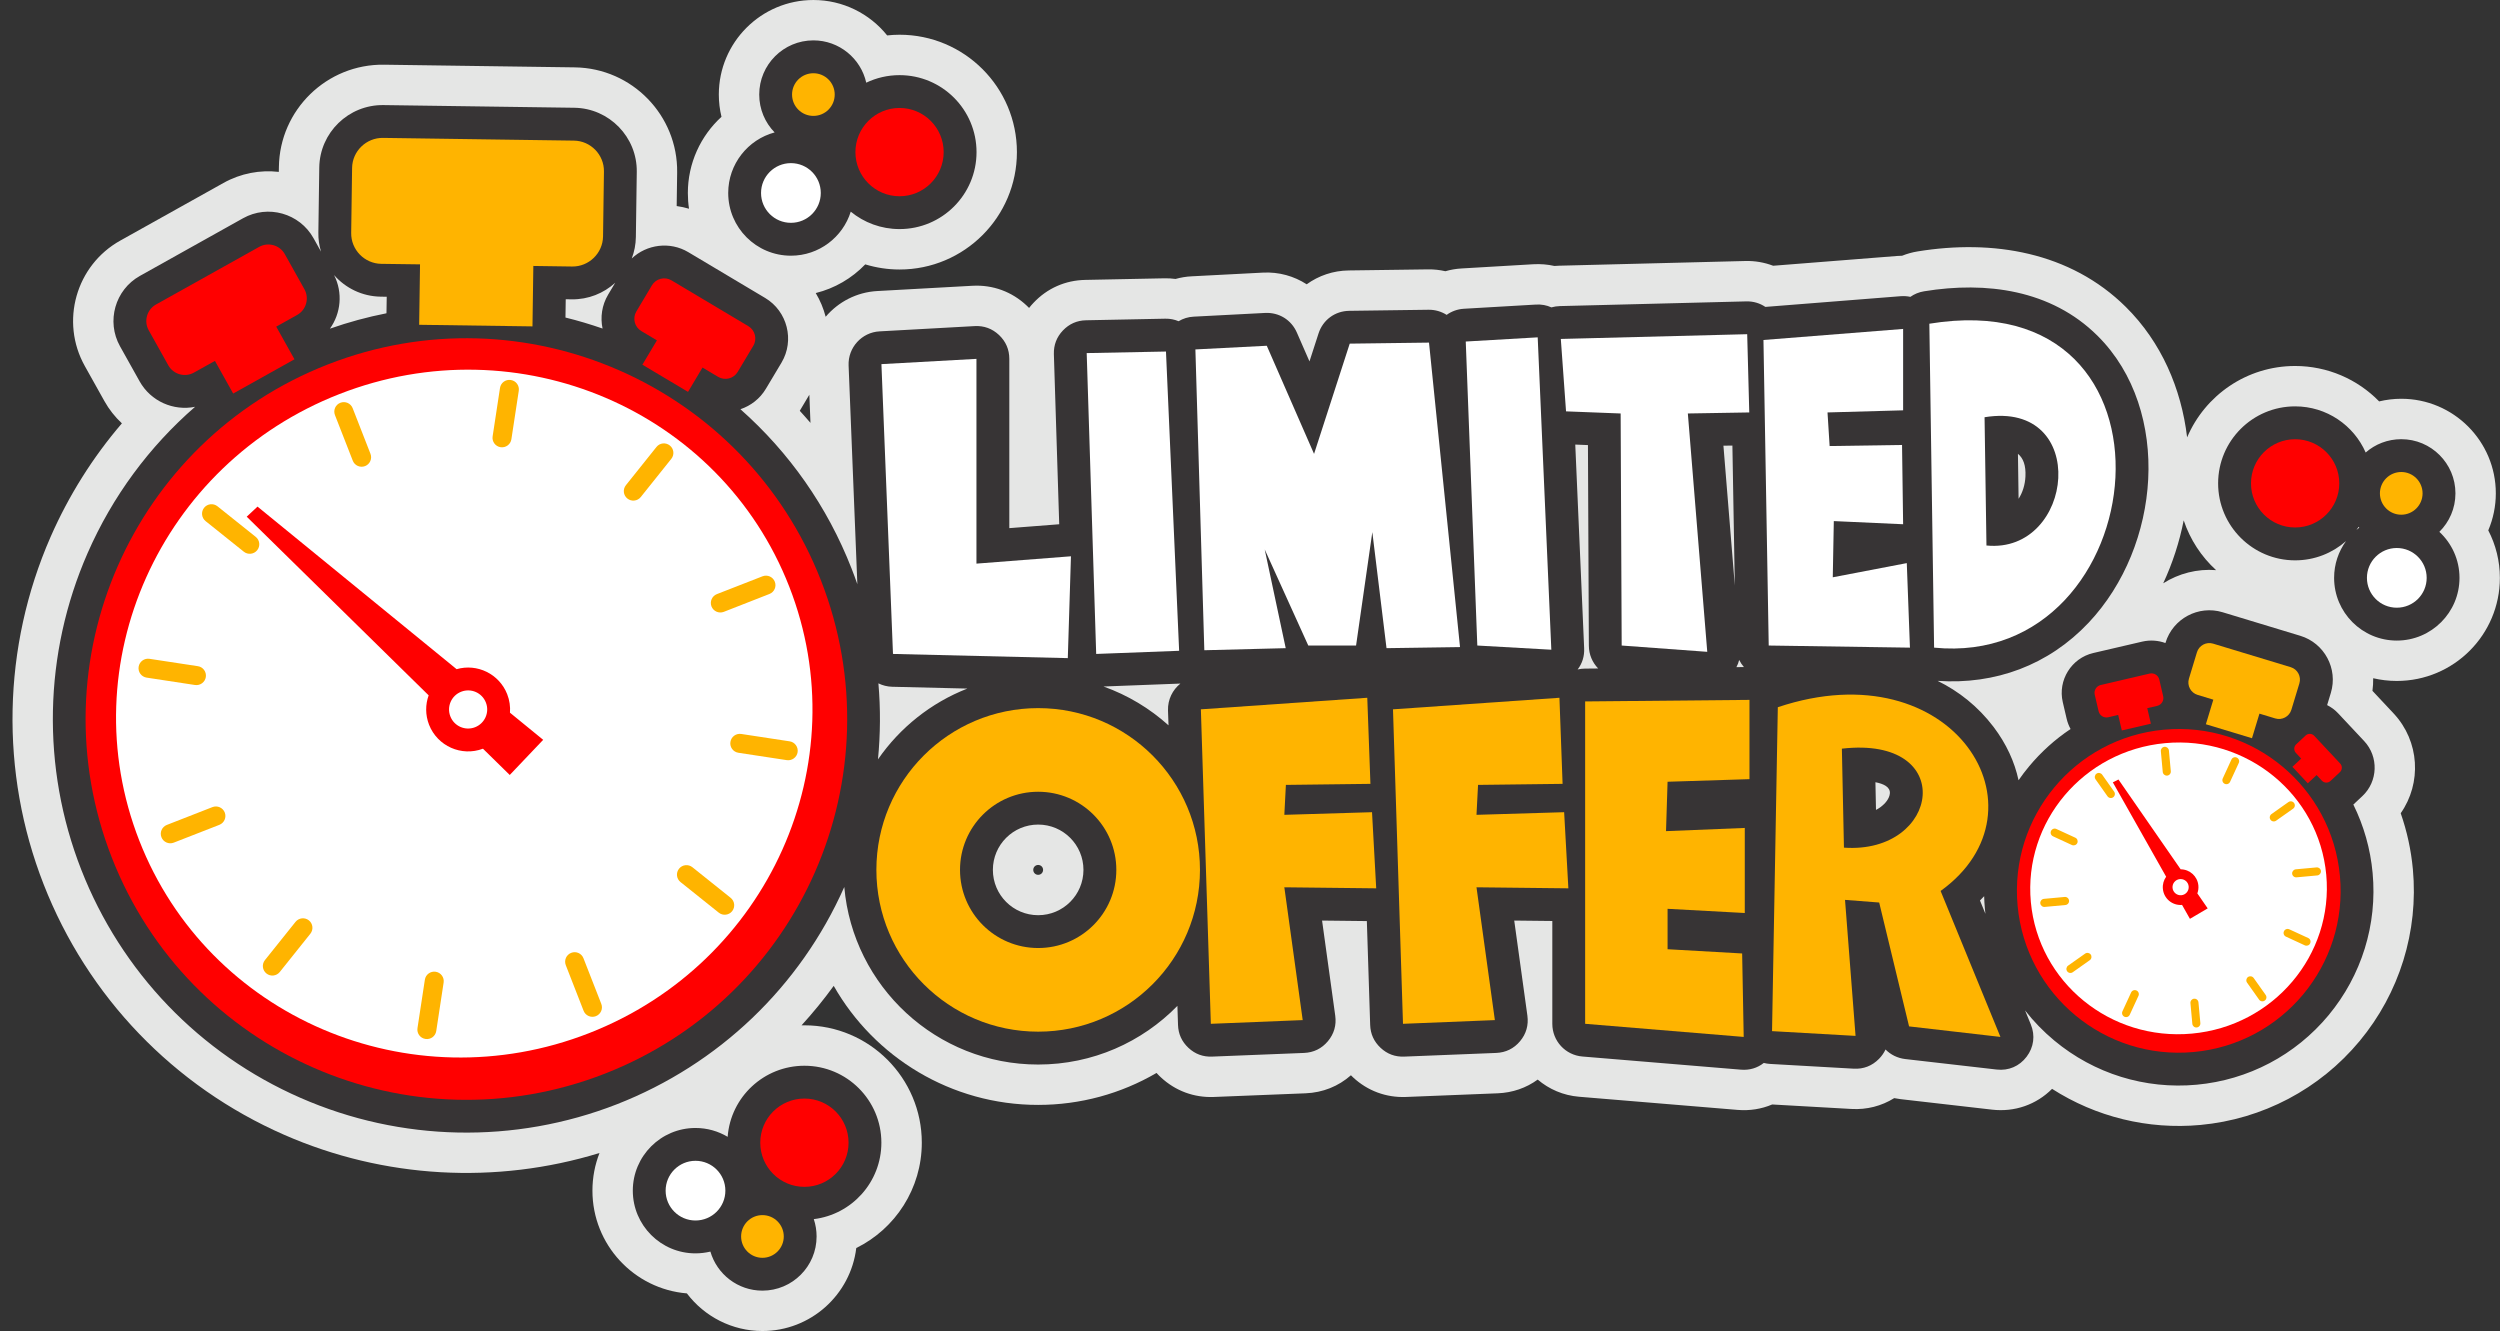 <?xml version="1.0" encoding="UTF-8"?>
<!DOCTYPE svg PUBLIC '-//W3C//DTD SVG 1.0//EN'
          'http://www.w3.org/TR/2001/REC-SVG-20010904/DTD/svg10.dtd'>
<svg clip-rule="evenodd" fill-rule="evenodd" height="308.6" image-rendering="optimizeQuality" preserveAspectRatio="xMidYMid meet" shape-rendering="geometricPrecision" text-rendering="geometricPrecision" version="1.0" viewBox="-2.9 0.0 579.6 308.6" width="579.6" xmlns="http://www.w3.org/2000/svg" xmlns:xlink="http://www.w3.org/1999/xlink" zoomAndPan="magnify"
><rect x="-2.9" y="0.0" width="579.6" height="308.6" fill="#333333" stroke="none"/><g
  ><g
    ><g id="change1_1"
      ><path d="M182.92 237.72c0.23,0 0.45,-0.01 0.68,-0.01 15.02,0 27.21,12.19 27.21,27.21 0,10.61 -6.12,19.95 -15.19,24.42 -1.32,10.84 -10.56,19.24 -21.76,19.24 -7.03,0 -13.45,-3.35 -17.51,-8.72 -12.26,-1.01 -21.9,-11.3 -21.9,-23.82 0,-3.08 0.58,-6.02 1.64,-8.73 -23.98,7.36 -49.97,5.92 -73.09,-4.21 -25.64,-11.23 -45.61,-32.03 -55.79,-58.1 -10.15,-25.96 -9.56,-54.99 1.62,-80.53 4.2,-9.57 9.77,-18.44 16.53,-26.32 -1.59,-1.48 -2.97,-3.21 -4.06,-5.17l-4.55 -8.14c-5.74,-10.28 -2.05,-23.32 8.23,-29.06l23.92 -13.36c4.05,-2.27 8.54,-3.06 12.84,-2.57l0.02 -1.15c0.18,-13.25 11.12,-23.89 24.38,-23.7l44.25 0.62c13.25,0.19 23.89,11.13 23.7,24.38l-0.11 7.77c0.97,0.14 1.92,0.34 2.86,0.62 -0.18,-1.19 -0.27,-2.41 -0.27,-3.65 0,-6.88 2.95,-13.24 7.8,-17.66 -0.41,-1.67 -0.62,-3.4 -0.62,-5.16 0,-12.1 9.82,-21.92 21.93,-21.92 6.82,0 13.04,3.15 17.1,8.21 0.95,-0.1 1.91,-0.16 2.87,-0.16 15.02,0 27.21,12.19 27.21,27.22 0,15.02 -12.19,27.21 -27.21,27.21 -2.72,0 -5.39,-0.41 -7.95,-1.19 -3.1,3.23 -7.08,5.56 -11.48,6.65 1.03,1.72 1.8,3.57 2.3,5.5 2.91,-3.43 7.17,-5.71 12,-5.97l22.03 -1.22c4.72,-0.26 9.16,1.37 12.6,4.62 0.18,0.17 0.36,0.34 0.53,0.52 0.33,-0.42 0.68,-0.83 1.06,-1.22 3.17,-3.35 7.35,-5.19 11.97,-5.28l18.38 -0.37c0.85,-0.01 1.71,0.03 2.55,0.15 1.21,-0.34 2.46,-0.55 3.73,-0.61l16.55 -0.86c3.67,-0.19 7.19,0.81 10.12,2.71 2.76,-2 6.14,-3.17 9.76,-3.21l18.38 -0.25c1.36,-0.02 2.71,0.13 4.02,0.43 1.21,-0.35 2.46,-0.57 3.73,-0.64l16.68 -0.98c1.64,-0.09 3.28,0.04 4.86,0.4 0.35,-0.03 0.7,-0.05 1.06,-0.06l43.21 -1.09c2.2,-0.06 4.39,0.32 6.45,1.1l28.79 -2.27c0.37,-0.03 0.73,-0.05 1.1,-0.05 1.15,-0.46 2.35,-0.8 3.59,-1 17.37,-2.84 35.37,0.09 48.28,12.87 8.24,8.16 12.87,18.94 14.21,30.24 4.15,-9.73 13.8,-16.55 25.04,-16.55 7.48,0 14.46,3.06 19.48,8.21 1.67,-0.4 3.38,-0.61 5.13,-0.61 12.1,0 21.92,9.83 21.92,21.93 0,2.98 -0.61,5.89 -1.75,8.58 1.75,3.36 2.69,7.13 2.69,11.01 0,13.2 -10.7,23.9 -23.9,23.9 -1.88,0 -3.71,-0.22 -5.47,-0.63 0.01,0.97 -0.04,1.95 -0.17,2.93l4.91 5.24c6.05,6.46 6.53,16.16 1.64,23.13 1.46,4.19 2.41,8.55 2.82,12.99 1.33,14.41 -3.11,28.71 -12.36,39.84 -9.26,11.14 -22.48,18.1 -36.9,19.44 -12.16,1.12 -24.23,-1.86 -34.39,-8.37 -3.63,3.65 -8.67,5.43 -13.91,4.82 -7.06,-0.81 -14.12,-1.62 -21.18,-2.43 -0.51,-0.06 -1.01,-0.14 -1.51,-0.24 -2.93,1.83 -6.35,2.72 -9.92,2.51 -6.12,-0.34 -12.25,-0.69 -18.37,-1.04 -2.49,1.06 -5.21,1.49 -8,1.26l-36.76 -3.05c-3.67,-0.3 -6.98,-1.75 -9.6,-3.98 -2.66,1.94 -5.83,3.04 -9.25,3.18l-21.31 0.85c-4.57,0.18 -8.89,-1.42 -12.24,-4.54 -0.17,-0.16 -0.34,-0.32 -0.5,-0.49 -2.9,2.56 -6.53,4.02 -10.5,4.18l-21.3 0.85c-4.58,0.18 -8.9,-1.42 -12.25,-4.54 -0.36,-0.33 -0.7,-0.67 -1.02,-1.03 -8.25,4.82 -17.68,7.41 -27.44,7.41 -20.17,0 -37.99,-11.04 -47.4,-27.6 -2.32,3.2 -4.82,6.26 -7.47,9.16zm327.96 -105.54c-3.41,-3.11 -6.02,-7.07 -7.51,-11.54 -0.99,5.03 -2.59,9.95 -4.75,14.59 3.59,-2.27 7.88,-3.4 12.26,-3.05zm-326.14 -40.67l-2.03 3.41c-0.06,0.11 -0.13,0.21 -0.19,0.32 0.84,0.92 1.67,1.85 2.48,2.8l-0.26 -6.53zm53.05 109.02c-0.64,0 -1.14,0.51 -1.14,1.14 0,0.64 0.5,1.15 1.14,1.15 0.64,0 1.14,-0.51 1.14,-1.15 0,-0.63 -0.5,-1.14 -1.14,-1.14z" fill="#e5e6e5"
      /></g
      ><g id="change2_1"
      ><path d="M161.8 290.17c-1.11,0.26 -2.27,0.41 -3.46,0.41 -8.02,0 -14.53,-6.51 -14.53,-14.54 0,-8.02 6.51,-14.53 14.53,-14.53 2.73,0 5.28,0.75 7.46,2.05 0.69,-9.22 8.4,-16.48 17.8,-16.48 9.85,0 17.84,7.99 17.84,17.84 0,9.12 -6.84,16.65 -15.67,17.72 0.42,1.26 0.65,2.62 0.65,4.02 0,6.94 -5.62,12.56 -12.56,12.56 -5.72,0 -10.54,-3.82 -12.06,-9.05zm400.84 -166.87c2.87,2.66 4.67,6.46 4.67,10.67 0,8.03 -6.51,14.54 -14.54,14.54 -8.02,0 -14.53,-6.51 -14.53,-14.54 0,-3.18 1.02,-6.12 2.76,-8.52 -3.15,2.77 -7.28,4.46 -11.8,4.46 -9.85,0 -17.85,-8 -17.85,-17.85 0,-9.86 8,-17.85 17.85,-17.85 7.31,0 13.6,4.4 16.36,10.7 2.2,-1.93 5.09,-3.09 8.25,-3.09 6.93,0 12.56,5.62 12.56,12.56 0,3.49 -1.43,6.65 -3.73,8.92zm-18.56 -0.97c-0.05,-0.06 -0.1,-0.13 -0.15,-0.19 -0.16,0.24 -0.34,0.48 -0.51,0.71 0.21,-0.18 0.43,-0.35 0.66,-0.52zm-367.39 -91.63c-2.21,-2.26 -3.57,-5.36 -3.57,-8.78 0,-6.93 5.62,-12.56 12.56,-12.56 5.98,0 11,4.2 12.25,9.81 2.34,-1.12 4.96,-1.75 7.72,-1.75 9.86,0 17.85,7.99 17.85,17.85 0,9.85 -7.99,17.84 -17.85,17.84 -4.29,0 -8.23,-1.51 -11.31,-4.04 -1.84,5.91 -7.36,10.21 -13.87,10.21 -8.03,0 -14.54,-6.51 -14.54,-14.54 0,-6.72 4.57,-12.38 10.76,-14.04zm359.93 132.77c0.94,0.47 1.81,1.1 2.56,1.91l6.03 6.43c3.4,3.64 3.21,9.36 -0.42,12.76l-2.09 1.96c2.43,4.91 3.96,10.27 4.47,15.86 1.11,11.95 -2.56,23.76 -10.23,33 -7.67,9.23 -18.61,14.99 -30.56,16.09 -11.96,1.11 -23.77,-2.56 -33,-10.23 -2.53,-2.1 -4.81,-4.45 -6.79,-7 0.44,1.08 0.89,2.17 1.34,3.26 1.05,2.56 0.69,5.28 -0.98,7.48 -1.67,2.21 -4.19,3.29 -6.94,2.97 -7.06,-0.81 -14.12,-1.62 -21.18,-2.43 -1.81,-0.21 -3.4,-1.01 -4.59,-2.22 -0.36,0.78 -0.86,1.51 -1.51,2.17 -1.6,1.63 -3.6,2.41 -5.87,2.28 -6.45,-0.37 -12.9,-0.73 -19.36,-1.1 -0.51,-0.03 -1.01,-0.11 -1.48,-0.23 -1.52,1.19 -3.31,1.72 -5.29,1.56l-36.76 -3.05c-3.95,-0.32 -6.98,-3.61 -6.98,-7.58l0 -23.84 -8.83 -0.1 3.05 22.04c0.3,2.21 -0.27,4.22 -1.7,5.93 -1.43,1.71 -3.31,2.63 -5.54,2.72l-21.3 0.85c-2.11,0.09 -3.95,-0.59 -5.49,-2.03 -1.54,-1.44 -2.36,-3.23 -2.42,-5.33l-0.77 -24.06 -10.38 -0.12 3.05 22.04c0.31,2.21 -0.27,4.22 -1.7,5.93 -1.43,1.71 -3.31,2.63 -5.54,2.72l-21.3 0.85c-2.1,0.09 -3.95,-0.59 -5.49,-2.03 -1.54,-1.44 -2.36,-3.23 -2.42,-5.33l-0.14 -4.4c-8.2,8.39 -19.63,13.6 -32.28,13.6 -23.58,0 -42.94,-18.1 -44.95,-41.16 -10.28,23.14 -29.12,41.14 -52.72,50.37 -23.69,9.25 -50.07,8.72 -73.36,-1.49 -23.37,-10.23 -41.55,-29.17 -50.83,-52.92 -9.26,-23.69 -8.72,-50.08 1.48,-73.37 5.77,-13.18 14.31,-24.7 24.92,-33.92 -4.97,1.01 -10.25,-1.24 -12.86,-5.9l-4.55 -8.14c-3.22,-5.77 -1.14,-13.09 4.62,-16.31l23.92 -13.37c5.77,-3.22 13.1,-1.15 16.32,4.62l1.75 3.13c-0.43,-1.4 -0.65,-2.9 -0.62,-4.45l0.21 -15.06c0.11,-8.08 6.79,-14.58 14.88,-14.47l44.26 0.62c8.09,0.12 14.59,6.8 14.47,14.89l-0.21 15.06c-0.02,1.75 -0.36,3.43 -0.95,4.99 3.46,-3.27 8.84,-4.01 13.11,-1.46l17.82 10.62c5.15,3.07 6.86,9.83 3.79,14.98l-3.62 6.06c-1.38,2.32 -3.51,3.95 -5.91,4.75 11.29,9.98 20.16,22.58 25.77,36.94 0.47,1.2 0.92,2.42 1.34,3.63l-2.03 -50.72c-0.16,-4.15 3.05,-7.68 7.19,-7.9l22.03 -1.22c2.17,-0.12 4.08,0.58 5.66,2.07 1.57,1.49 2.38,3.36 2.38,5.53l0 39.24 11.57 -0.9 -1.24 -39.44c-0.06,-2.11 0.64,-3.95 2.09,-5.48 1.46,-1.53 3.26,-2.33 5.37,-2.37l18.38 -0.37c1.09,-0.02 2.13,0.19 3.08,0.59 1.03,-0.62 2.22,-1 3.5,-1.06l16.55 -0.86c3.23,-0.16 6.08,1.6 7.37,4.56l2.92 6.68 2.09 -6.46c1.02,-3.17 3.82,-5.23 7.14,-5.27l18.38 -0.25c1.54,-0.02 2.98,0.42 4.19,1.19 1.13,-0.82 2.5,-1.33 3.99,-1.42l16.68 -0.97c1.3,-0.08 2.51,0.14 3.61,0.65 0.63,-0.18 1.29,-0.28 1.99,-0.3l43.21 -1.09c1.63,-0.04 3.15,0.43 4.41,1.28l31.34 -2.48c0.79,-0.06 1.56,-0.01 2.28,0.15 0.92,-0.65 2,-1.1 3.18,-1.29 14.39,-2.35 29.43,-0.37 40.18,10.28 8.79,8.7 12.4,21.13 11.78,33.29 -0.62,12.16 -5.43,24.37 -13.82,33.27 -9.29,9.85 -21.65,14.39 -35,13.48 4.91,2.42 9.34,5.91 12.94,10.64 3,3.95 4.91,8.15 5.82,12.4 0.76,-1.1 1.57,-2.17 2.43,-3.2 2.81,-3.38 6.05,-6.29 9.63,-8.68 -0.4,-0.73 -0.71,-1.53 -0.91,-2.38l-0.9 -3.86c-1.18,-5.07 2.01,-10.2 7.08,-11.38l11.34 -2.64c1.85,-0.43 3.71,-0.28 5.38,0.33l0.02 -0.07c1.7,-5.6 7.64,-8.77 13.24,-7.07l18.01 5.46c5.6,1.7 8.78,7.64 7.08,13.24l-0.86 2.83zm-79.51 44.3c-0.32,0.34 -0.64,0.67 -0.97,1 0.42,1.03 0.84,2.05 1.26,3.08 -0.04,-0.39 -0.08,-0.78 -0.12,-1.17 -0.09,-0.97 -0.15,-1.94 -0.17,-2.91zm-189.1 -39.61l-0.12 -3.47c-0.07,-2.5 1.06,-4.76 2.88,-6.21 -0.01,0 -0.01,0 -0.01,0l-17.82 0.68c5.62,2 10.73,5.09 15.07,9zm-46.64 -8.52l-17.42 -0.42c-1.15,-0.03 -2.23,-0.31 -3.2,-0.79 0.51,5.87 0.47,11.76 -0.1,17.62 5.08,-7.35 12.28,-13.11 20.72,-16.41zm180.04 -4.99c-0.43,-0.49 -0.8,-1.05 -1.1,-1.65 -0.14,0.58 -0.35,1.14 -0.64,1.67l1.74 -0.02zm-33.79 0.33c-1.33,-1.37 -2.15,-3.23 -2.16,-5.29l-0.21 -46.5 -2.94 -0.12 2.06 47.23c0.08,1.85 -0.43,3.5 -1.51,4.91 0.54,-0.13 1.1,-0.2 1.67,-0.2l3.09 -0.03zm31.12 -51.68l-2.08 0.03 2.64 32.42 -0.56 -32.45zm-261.94 -27.13c-0.55,-2.6 -0.17,-5.41 1.29,-7.86l1.64 -2.75c-2.67,2.43 -6.22,3.9 -10.1,3.84l-1.37 -0.02 -0.06 4.24c2.9,0.71 5.77,1.57 8.6,2.55zm-50.1 -3.54l0.06 -3.83 -1.38 -0.02c-4.32,-0.06 -8.18,-1.99 -10.83,-5.01 2.08,4.09 1.58,8.89 -0.96,12.43 4.3,-1.51 8.69,-2.7 13.11,-3.57zm378.24 32.58c0.05,3.48 0.1,6.95 0.15,10.43 0.96,-1.48 1.5,-3.3 1.59,-5.17 0.13,-2.56 -0.51,-4.25 -1.74,-5.26zm-33.04 76.14c0.04,2.14 0.09,4.28 0.13,6.42 0.41,-0.21 0.79,-0.45 1.15,-0.72 0.95,-0.71 1.98,-1.89 2.07,-3.13 0.1,-1.45 -1.43,-2.2 -3.35,-2.57zm-194.11 9.82c-5.8,0 -10.5,4.7 -10.5,10.5 0,5.81 4.7,10.51 10.5,10.51 5.8,0 10.5,-4.7 10.5,-10.51 0,-5.8 -4.7,-10.5 -10.5,-10.5z" fill="#373435"
      /></g
      ><g
      ><g id="change3_1"
        ><path d="M73.11 84.49c45.4,-17.74 96.59,4.69 114.33,50.09 17.74,45.41 -4.69,96.59 -50.09,114.33 -45.4,17.74 -96.59,-4.68 -114.33,-50.09 -17.74,-45.4 4.68,-96.59 50.09,-114.33z" fill="#f00"
        /></g
        ><g id="change4_1"
        ><path d="M75.79 91.36c41.61,-16.26 88.3,3.73 104.29,44.64 15.98,40.92 -4.79,87.26 -46.4,103.52 -41.61,16.26 -88.3,-3.73 -104.29,-44.64 -15.98,-40.91 4.79,-87.26 46.4,-103.52z" fill="#fff"
        /></g
        ><g id="change3_2"
        ><path d="M56.8 117.45l-2.5 2.34 42.18 41.42c-0.77,2.13 -0.79,4.54 0.09,6.81 1.95,4.97 7.52,7.44 12.5,5.56l6.21 6.09 7.75 -8.15 -7.7 -6.29c0.11,-1.41 -0.09,-2.87 -0.64,-4.28 -1.85,-4.72 -6.96,-7.18 -11.73,-5.81l-46.16 -37.69zm47.22 42.92c2.28,-0.89 4.84,0.23 5.73,2.51 0.89,2.27 -0.24,4.83 -2.51,5.72 -2.28,0.89 -4.84,-0.23 -5.73,-2.51 -0.89,-2.27 0.24,-4.83 2.51,-5.72z" fill="#f00"
        /></g
        ><g id="change3_3"
        ><path d="M33.26 70.6l23.92 -13.36c2.1,-1.18 4.78,-0.42 5.95,1.68l4.55 8.14c1.17,2.1 0.42,4.78 -1.69,5.96l-4.85 2.71 4.23 7.57 -14.21 7.94 -4.23 -7.57 -4.86 2.71c-2.1,1.18 -4.78,0.42 -5.95,-1.68l-4.55 -8.14c-1.17,-2.1 -0.41,-4.78 1.69,-5.96z" fill="#f00"
        /></g
        ><g id="change5_1"
        ><path d="M85.9 31.97l44.25 0.63c3.89,0.05 7.02,3.27 6.97,7.16l-0.21 15.06c-0.06,3.89 -3.28,7.02 -7.17,6.97l-8.99 -0.13 -0.2 14.01 -26.27 -0.37 0.2 -14.01 -8.99 -0.12c-3.89,-0.06 -7.03,-3.28 -6.97,-7.17l0.21 -15.06c0.05,-3.89 3.28,-7.02 7.17,-6.97z" fill="#ffb400"
        /></g
        ><g id="change3_4"
        ><path d="M152.78 65l17.82 10.62c1.56,0.93 2.08,2.98 1.15,4.54l-3.62 6.06c-0.93,1.57 -2.97,2.08 -4.54,1.15l-3.62 -2.16 -3.36 5.64 -10.58 -6.3 3.37 -5.64 -3.62 -2.16c-1.57,-0.93 -2.08,-2.98 -1.15,-4.54l3.61 -6.06c0.94,-1.57 2.98,-2.09 4.54,-1.15z" fill="#f00"
        /></g
        ><g id="change5_2"
        ><path d="M74.76 96.24c-0.45,-1.14 0.11,-2.42 1.25,-2.86 1.13,-0.44 2.41,0.12 2.85,1.25l4.13 10.58c0.44,1.13 -0.12,2.41 -1.25,2.85 -1.13,0.44 -2.41,-0.12 -2.85,-1.25l-4.13 -10.57z" fill="#ffb400" fill-rule="nonzero"
        /></g
        ><g id="change5_3"
        ><path d="M113.02 89.94c0.18,-1.2 1.3,-2.03 2.51,-1.84 1.2,0.18 2.03,1.3 1.84,2.51l-1.71 11.22c-0.18,1.2 -1.3,2.03 -2.51,1.85 -1.2,-0.19 -2.03,-1.31 -1.84,-2.51l1.71 -11.23z" fill="#ffb400" fill-rule="nonzero"
        /></g
        ><g id="change5_4"
        ><path d="M149.3 103.62c0.76,-0.95 2.14,-1.1 3.09,-0.34 0.95,0.76 1.11,2.14 0.35,3.09l-7.09 8.87c-0.76,0.95 -2.15,1.1 -3.1,0.34 -0.95,-0.75 -1.1,-2.14 -0.34,-3.09l7.09 -8.87z" fill="#ffb400" fill-rule="nonzero"
        /></g
        ><g id="change5_5"
        ><path d="M173.88 133.61c1.13,-0.44 2.41,0.12 2.85,1.25 0.45,1.13 -0.11,2.41 -1.25,2.85l-10.57 4.14c-1.14,0.44 -2.41,-0.12 -2.86,-1.25 -0.44,-1.14 0.12,-2.41 1.25,-2.86l10.58 -4.13z" fill="#ffb400" fill-rule="nonzero"
        /></g
        ><g id="change5_6"
        ><path d="M180.17 171.87c1.2,0.18 2.03,1.31 1.85,2.51 -0.18,1.2 -1.31,2.03 -2.51,1.85l-11.23 -1.71c-1.2,-0.19 -2.03,-1.31 -1.84,-2.51 0.18,-1.2 1.3,-2.03 2.51,-1.85l11.22 1.71z" fill="#ffb400" fill-rule="nonzero"
        /></g
        ><g id="change5_7"
        ><path d="M166.49 208.15c0.95,0.76 1.11,2.15 0.35,3.1 -0.76,0.95 -2.15,1.1 -3.1,0.34l-8.87 -7.09c-0.95,-0.76 -1.1,-2.15 -0.34,-3.1 0.76,-0.95 2.15,-1.1 3.1,-0.34l8.86 7.09z" fill="#ffb400" fill-rule="nonzero"
        /></g
        ><g id="change5_8"
        ><path d="M136.5 232.73c0.45,1.14 -0.11,2.41 -1.25,2.86 -1.13,0.44 -2.41,-0.12 -2.85,-1.25l-4.13 -10.58c-0.44,-1.13 0.12,-2.41 1.25,-2.85 1.13,-0.45 2.41,0.11 2.85,1.25l4.13 10.57z" fill="#ffb400" fill-rule="nonzero"
        /></g
        ><g id="change5_9"
        ><path d="M98.24 239.03c-0.18,1.2 -1.3,2.03 -2.51,1.84 -1.2,-0.18 -2.03,-1.3 -1.84,-2.51l1.71 -11.22c0.18,-1.2 1.3,-2.03 2.51,-1.85 1.2,0.19 2.03,1.31 1.84,2.51l-1.71 11.23z" fill="#ffb400" fill-rule="nonzero"
        /></g
        ><g id="change5_10"
        ><path d="M61.96 225.35c-0.76,0.95 -2.15,1.1 -3.09,0.34 -0.95,-0.76 -1.11,-2.15 -0.35,-3.1l7.09 -8.86c0.76,-0.95 2.15,-1.11 3.1,-0.35 0.95,0.76 1.1,2.15 0.34,3.1l-7.09 8.87z" fill="#ffb400" fill-rule="nonzero"
        /></g
        ><g id="change5_11"
        ><path d="M37.38 195.36c-1.13,0.44 -2.41,-0.12 -2.85,-1.25 -0.45,-1.13 0.11,-2.41 1.25,-2.86l10.57 -4.13c1.14,-0.44 2.41,0.12 2.86,1.25 0.44,1.14 -0.12,2.41 -1.25,2.86l-10.58 4.13z" fill="#ffb400" fill-rule="nonzero"
        /></g
        ><g id="change5_12"
        ><path d="M31.09 157.1c-1.21,-0.19 -2.03,-1.31 -1.85,-2.51 0.18,-1.2 1.31,-2.03 2.51,-1.85l11.23 1.71c1.2,0.18 2.02,1.31 1.84,2.51 -0.18,1.2 -1.31,2.03 -2.51,1.85l-11.22 -1.71z" fill="#ffb400" fill-rule="nonzero"
        /></g
        ><g id="change5_13"
        ><path d="M44.77 120.82c-0.95,-0.76 -1.11,-2.15 -0.35,-3.1 0.76,-0.95 2.15,-1.1 3.1,-0.34l8.87 7.09c0.95,0.76 1.1,2.14 0.34,3.09 -0.76,0.95 -2.15,1.11 -3.1,0.35l-8.86 -7.09z" fill="#ffb400" fill-rule="nonzero"
        /></g
        ><g id="change4_2"
        ><path d="M204.13 151.61L201.45 84.42 223.48 83.2 223.48 130.67 245.39 128.97 244.66 152.58z" fill="#fff"
        /></g
        ><g id="change4_3"
        ><path d="M251.24 151.61L249.04 81.86 267.42 81.5 270.47 150.88z" fill="#fff"
        /></g
        ><g id="change4_4"
        ><path d="M290.79 80.16L274.24 81.01 276.31 150.75 295.18 150.27 290.31 127.38 300.41 149.66 311.49 149.66 315.26 123.37 318.55 150.27 335.59 150.02 328.4 79.43 310.02 79.67 301.75 105.23z" fill="#fff"
        /></g
        ><g id="change4_5"
        ><path d="M353.6 78.21L336.92 79.18 339.6 149.66 356.76 150.63z" fill="#fff"
        /></g
        ><g id="change4_6"
        ><path d="M402.17 77.48L358.96 78.58 360.17 95.37 372.83 95.86 373.07 149.66 392.91 151.12 388.41 95.86 402.65 95.62z" fill="#fff"
        /></g
        ><g id="change4_7"
        ><path d="M438.32 76.26L405.94 78.82 407.16 149.66 439.9 150.15 439.17 130.55 422.01 133.84 422.25 120.81 438.32 121.54 438.07 103.16 421.28 103.41 420.79 95.62 438.32 95.13z" fill="#fff"
        /></g
        ><g id="change4_8"
        ><path d="M444.4 75.05c0.37,25.03 0.73,50.06 1.1,75.1 51.48,5.11 60.99,-85.24 -1.1,-75.1zm12.8 21.68c0.15,9.91 0.29,19.83 0.44,29.74 20.39,2.03 24.16,-33.76 -0.44,-29.74z" fill="#fff"
        /></g
        ><g id="change5_14"
        ><path d="M314.09 161.77L275.51 164.45 277.82 237.36 299.12 236.5 294.86 205.71 316.16 205.95 315.19 188.3 294.86 188.91 295.22 181.97 314.82 181.73z" fill="#ffb400"
        /></g
        ><g id="change5_15"
        ><path d="M402.7 162.26L364.6 162.62 364.6 237.36 401.36 240.4 401 221.05 383.71 220.07 383.71 210.7 401.61 211.67 401.61 191.95 383.35 192.69 383.71 181.24 402.7 180.64z" fill="#ffb400"
        /></g
        ><g id="change5_16"
        ><path d="M409.27 163.96c-0.44,25.03 -0.89,50.07 -1.34,75.1 6.46,0.37 12.91,0.73 19.36,1.1 -0.81,-10.51 -1.63,-21.02 -2.44,-31.53 2.64,0.2 5.28,0.41 7.92,0.61 2.31,9.57 4.62,19.15 6.93,28.72 7.06,0.82 14.12,1.63 21.18,2.44 -4.62,-11.28 -9.25,-22.56 -13.87,-33.84 26.09,-18.79 3,-56.24 -37.74,-42.6zm14.85 9.61c0.16,7.65 0.32,15.3 0.48,22.95 22.34,1.56 26.47,-26.04 -0.48,-22.95z" fill="#ffb400"
        /></g
        ><g id="change5_17"
        ><path d="M237.79 164.17c20.72,0 37.51,16.79 37.51,37.5 0,20.72 -16.79,37.51 -37.51,37.51 -20.71,0 -37.51,-16.79 -37.51,-37.51 0,-20.71 16.8,-37.5 37.51,-37.5zm0 19.39c10.01,0 18.12,8.11 18.12,18.11 0,10.01 -8.11,18.12 -18.12,18.12 -10.01,0 -18.12,-8.11 -18.12,-18.12 0,-10 8.11,-18.11 18.12,-18.11z" fill="#ffb400"
        /></g
        ><g id="change5_18"
        ><path d="M358.64 161.77L320.05 164.45 322.37 237.36 343.67 236.5 339.41 205.71 360.71 205.95 359.73 188.3 339.41 188.91 339.77 181.97 359.37 181.73z" fill="#ffb400"
        /></g
        ><g id="change3_5"
        ><path d="M498.78 169.17c20.64,-1.9 38.91,13.28 40.81,33.92 1.91,20.63 -13.28,38.91 -33.91,40.81 -20.64,1.91 -38.91,-13.28 -40.82,-33.92 -1.9,-20.63 13.28,-38.9 33.92,-40.81z" fill="#f00"
        /></g
        ><g id="change4_9"
        ><path d="M499.07 172.29c18.91,-1.74 35.63,11.92 37.35,30.51 1.71,18.6 -12.23,35.09 -31.14,36.83 -18.91,1.75 -35.63,-11.91 -37.35,-30.51 -1.71,-18.59 12.23,-35.08 31.14,-36.83z" fill="#fff"
        /></g
        ><g id="change3_6"
        ><path d="M488.24 180.72l-1.3 0.66 12.36 21.88c-0.56,0.78 -0.86,1.76 -0.76,2.8 0.2,2.26 2.19,3.92 4.45,3.74l1.82 3.22 4.12 -2.42 -2.4 -3.48c0.21,-0.56 0.3,-1.18 0.24,-1.82 -0.2,-2.15 -2,-3.75 -4.11,-3.76l-14.42 -20.82zm14.24 23.09c1.03,-0.1 1.95,0.66 2.04,1.69 0.1,1.04 -0.66,1.95 -1.69,2.05 -1.04,0.09 -1.95,-0.67 -2.05,-1.7 -0.09,-1.03 0.67,-1.95 1.7,-2.04z" fill="#f00"
        /></g
        ><g id="change3_7"
        ><path d="M484.13 158.81l11.35 -2.65c1,-0.23 2,0.4 2.23,1.39l0.9 3.86c0.24,1 -0.39,2 -1.39,2.24l-2.3 0.53 0.84 3.6 -6.74 1.57 -0.84 -3.6 -2.3 0.54c-1,0.23 -2,-0.39 -2.24,-1.39l-0.9 -3.86c-0.23,-0.99 0.4,-2 1.39,-2.23z" fill="#f00"
        /></g
        ><g id="change5_19"
        ><path d="M510.18 149.22l18.01 5.46c1.58,0.48 2.48,2.17 2,3.75l-1.86 6.13c-0.48,1.58 -2.16,2.48 -3.74,2l-3.66 -1.11 -1.73 5.7 -10.69 -3.24 1.73 -5.7 -3.66 -1.11c-1.58,-0.48 -2.48,-2.17 -2,-3.75l1.86 -6.13c0.48,-1.58 2.16,-2.48 3.74,-2z" fill="#ffb400"
        /></g
        ><g id="change3_8"
        ><path d="M533.62 170.58l6.03 6.44c0.53,0.56 0.5,1.46 -0.06,1.99l-2.19 2.05c-0.57,0.53 -1.46,0.5 -1.99,-0.06l-1.23 -1.31 -2.04 1.91 -3.57 -3.82 2.03 -1.91 -1.22 -1.31c-0.53,-0.57 -0.5,-1.46 0.06,-1.99l2.19 -2.05c0.57,-0.53 1.46,-0.5 1.99,0.06z" fill="#f00"
        /></g
        ><g id="change5_20"
        ><path d="M498.07 174.16c-0.05,-0.51 0.33,-0.97 0.85,-1.02 0.51,-0.04 0.97,0.34 1.02,0.85l0.44 4.81c0.05,0.51 -0.33,0.97 -0.85,1.02 -0.51,0.04 -0.97,-0.34 -1.02,-0.85l-0.44 -4.81z" fill="#ffb400" fill-rule="nonzero"
        /></g
        ><g id="change5_21"
        ><path d="M514.44 176.09c0.22,-0.47 0.77,-0.67 1.24,-0.45 0.47,0.21 0.68,0.77 0.46,1.24l-2.02 4.38c-0.21,0.47 -0.77,0.68 -1.24,0.46 -0.47,-0.22 -0.67,-0.77 -0.46,-1.24l2.02 -4.39z" fill="#ffb400" fill-rule="nonzero"
        /></g
        ><g id="change5_22"
        ><path d="M527.65 185.95c0.43,-0.3 1.01,-0.2 1.31,0.23 0.3,0.42 0.2,1 -0.22,1.3l-3.95 2.79c-0.42,0.3 -1,0.2 -1.3,-0.22 -0.3,-0.43 -0.2,-1.01 0.22,-1.31l3.94 -2.79z" fill="#ffb400" fill-rule="nonzero"
        /></g
        ><g id="change5_23"
        ><path d="M534.17 201.1c0.51,-0.05 0.97,0.33 1.02,0.84 0.04,0.52 -0.34,0.97 -0.85,1.02l-4.81 0.44c-0.51,0.05 -0.97,-0.33 -1.02,-0.84 -0.04,-0.52 0.34,-0.97 0.85,-1.02l4.81 -0.44z" fill="#ffb400" fill-rule="nonzero"
        /></g
        ><g id="change5_24"
        ><path d="M532.24 217.47c0.47,0.21 0.67,0.77 0.45,1.24 -0.21,0.47 -0.77,0.67 -1.24,0.46l-4.38 -2.02c-0.47,-0.22 -0.68,-0.77 -0.46,-1.24 0.21,-0.47 0.77,-0.68 1.24,-0.46l4.39 2.02z" fill="#ffb400" fill-rule="nonzero"
        /></g
        ><g id="change5_25"
        ><path d="M522.38 230.68c0.3,0.42 0.2,1.01 -0.23,1.3 -0.42,0.3 -1,0.2 -1.3,-0.22l-2.79 -3.94c-0.3,-0.42 -0.2,-1.01 0.22,-1.31 0.43,-0.29 1.01,-0.19 1.31,0.23l2.79 3.94z" fill="#ffb400" fill-rule="nonzero"
        /></g
        ><g id="change5_26"
        ><path d="M507.23 237.19c0.05,0.52 -0.33,0.97 -0.84,1.02 -0.52,0.05 -0.97,-0.33 -1.02,-0.85l-0.44 -4.8c-0.05,-0.52 0.33,-0.97 0.84,-1.02 0.52,-0.05 0.97,0.33 1.02,0.85l0.44 4.8z" fill="#ffb400" fill-rule="nonzero"
        /></g
        ><g id="change5_27"
        ><path d="M490.86 235.26c-0.21,0.47 -0.77,0.68 -1.24,0.46 -0.47,-0.22 -0.67,-0.77 -0.46,-1.24l2.02 -4.39c0.22,-0.47 0.77,-0.67 1.24,-0.46 0.47,0.22 0.68,0.78 0.46,1.25l-2.02 4.38z" fill="#ffb400" fill-rule="nonzero"
        /></g
        ><g id="change5_28"
        ><path d="M477.65 225.4c-0.42,0.3 -1.01,0.2 -1.3,-0.22 -0.3,-0.42 -0.2,-1.01 0.22,-1.31l3.94 -2.78c0.42,-0.3 1.01,-0.2 1.31,0.22 0.29,0.42 0.19,1.01 -0.23,1.3l-3.94 2.79z" fill="#ffb400" fill-rule="nonzero"
        /></g
        ><g id="change5_29"
        ><path d="M471.14 210.26c-0.52,0.05 -0.97,-0.33 -1.02,-0.85 -0.05,-0.51 0.33,-0.97 0.85,-1.02l4.8 -0.44c0.52,-0.05 0.97,0.33 1.02,0.85 0.05,0.51 -0.33,0.97 -0.85,1.02l-4.8 0.44z" fill="#ffb400" fill-rule="nonzero"
        /></g
        ><g id="change5_30"
        ><path d="M473.07 193.89c-0.47,-0.22 -0.68,-0.77 -0.46,-1.24 0.22,-0.47 0.77,-0.68 1.24,-0.46l4.39 2.02c0.47,0.21 0.67,0.77 0.46,1.24 -0.22,0.47 -0.78,0.67 -1.25,0.46l-4.38 -2.02z" fill="#ffb400" fill-rule="nonzero"
        /></g
        ><g id="change5_31"
        ><path d="M482.93 180.68c-0.3,-0.43 -0.2,-1.01 0.22,-1.31 0.42,-0.3 1.01,-0.2 1.31,0.22l2.78 3.94c0.3,0.43 0.2,1.01 -0.22,1.31 -0.42,0.3 -1.01,0.2 -1.31,-0.22l-2.78 -3.94z" fill="#ffb400" fill-rule="nonzero"
        /></g
        ><g id="change3_9"
        ><path d="M205.65 25.03c5.65,0 10.23,4.58 10.23,10.24 0,5.65 -4.58,10.23 -10.23,10.23 -5.65,0 -10.23,-4.58 -10.23,-10.23 0,-5.66 4.58,-10.24 10.23,-10.24z" fill="#f00"
        /></g
        ><g id="change4_10"
        ><path d="M180.47 37.82c3.82,0 6.92,3.1 6.92,6.92 0,3.83 -3.1,6.92 -6.92,6.92 -3.83,0 -6.93,-3.09 -6.93,-6.92 0,-3.82 3.1,-6.92 6.93,-6.92z" fill="#fff"
        /></g
        ><g id="change5_32"
        ><path d="M185.68 16.98c2.73,0 4.94,2.21 4.94,4.94 0,2.74 -2.21,4.95 -4.94,4.95 -2.74,0 -4.95,-2.21 -4.95,-4.95 0,-2.73 2.21,-4.94 4.95,-4.94z" fill="#ffb400"
        /></g
        ><g id="change3_10"
        ><path d="M529.2 101.83c5.65,0 10.24,4.58 10.24,10.23 0,5.65 -4.59,10.23 -10.24,10.23 -5.65,0 -10.23,-4.58 -10.23,-10.23 0,-5.65 4.58,-10.23 10.23,-10.23z" fill="#f00"
        /></g
        ><g id="change4_11"
        ><path d="M552.77 127.05c3.83,0 6.93,3.1 6.93,6.92 0,3.83 -3.1,6.92 -6.93,6.92 -3.82,0 -6.92,-3.09 -6.92,-6.92 0,-3.82 3.1,-6.92 6.92,-6.92z" fill="#fff"
        /></g
        ><g id="change5_33"
        ><path d="M553.81 109.43c2.73,0 4.94,2.22 4.94,4.95 0,2.73 -2.21,4.95 -4.94,4.95 -2.74,0 -4.95,-2.22 -4.95,-4.95 0,-2.73 2.21,-4.95 4.95,-4.95z" fill="#ffb400"
        /></g
        ><g id="change3_11"
        ><path d="M183.6 254.69c5.65,0 10.23,4.58 10.23,10.23 0,5.66 -4.58,10.24 -10.23,10.24 -5.66,0 -10.24,-4.58 -10.24,-10.24 0,-5.65 4.58,-10.23 10.24,-10.23z" fill="#f00"
        /></g
        ><g id="change4_12"
        ><path d="M158.34 269.12c3.83,0 6.93,3.1 6.93,6.92 0,3.83 -3.1,6.92 -6.93,6.92 -3.82,0 -6.92,-3.09 -6.92,-6.92 0,-3.82 3.1,-6.92 6.92,-6.92z" fill="#fff"
        /></g
        ><g id="change5_34"
        ><path d="M173.86 281.71c2.73,0 4.95,2.22 4.95,4.95 0,2.73 -2.22,4.95 -4.95,4.95 -2.73,0 -4.94,-2.22 -4.94,-4.95 0,-2.73 2.21,-4.95 4.94,-4.95z" fill="#ffb400"
        /></g
      ></g
    ></g
  ></g
></svg
>

